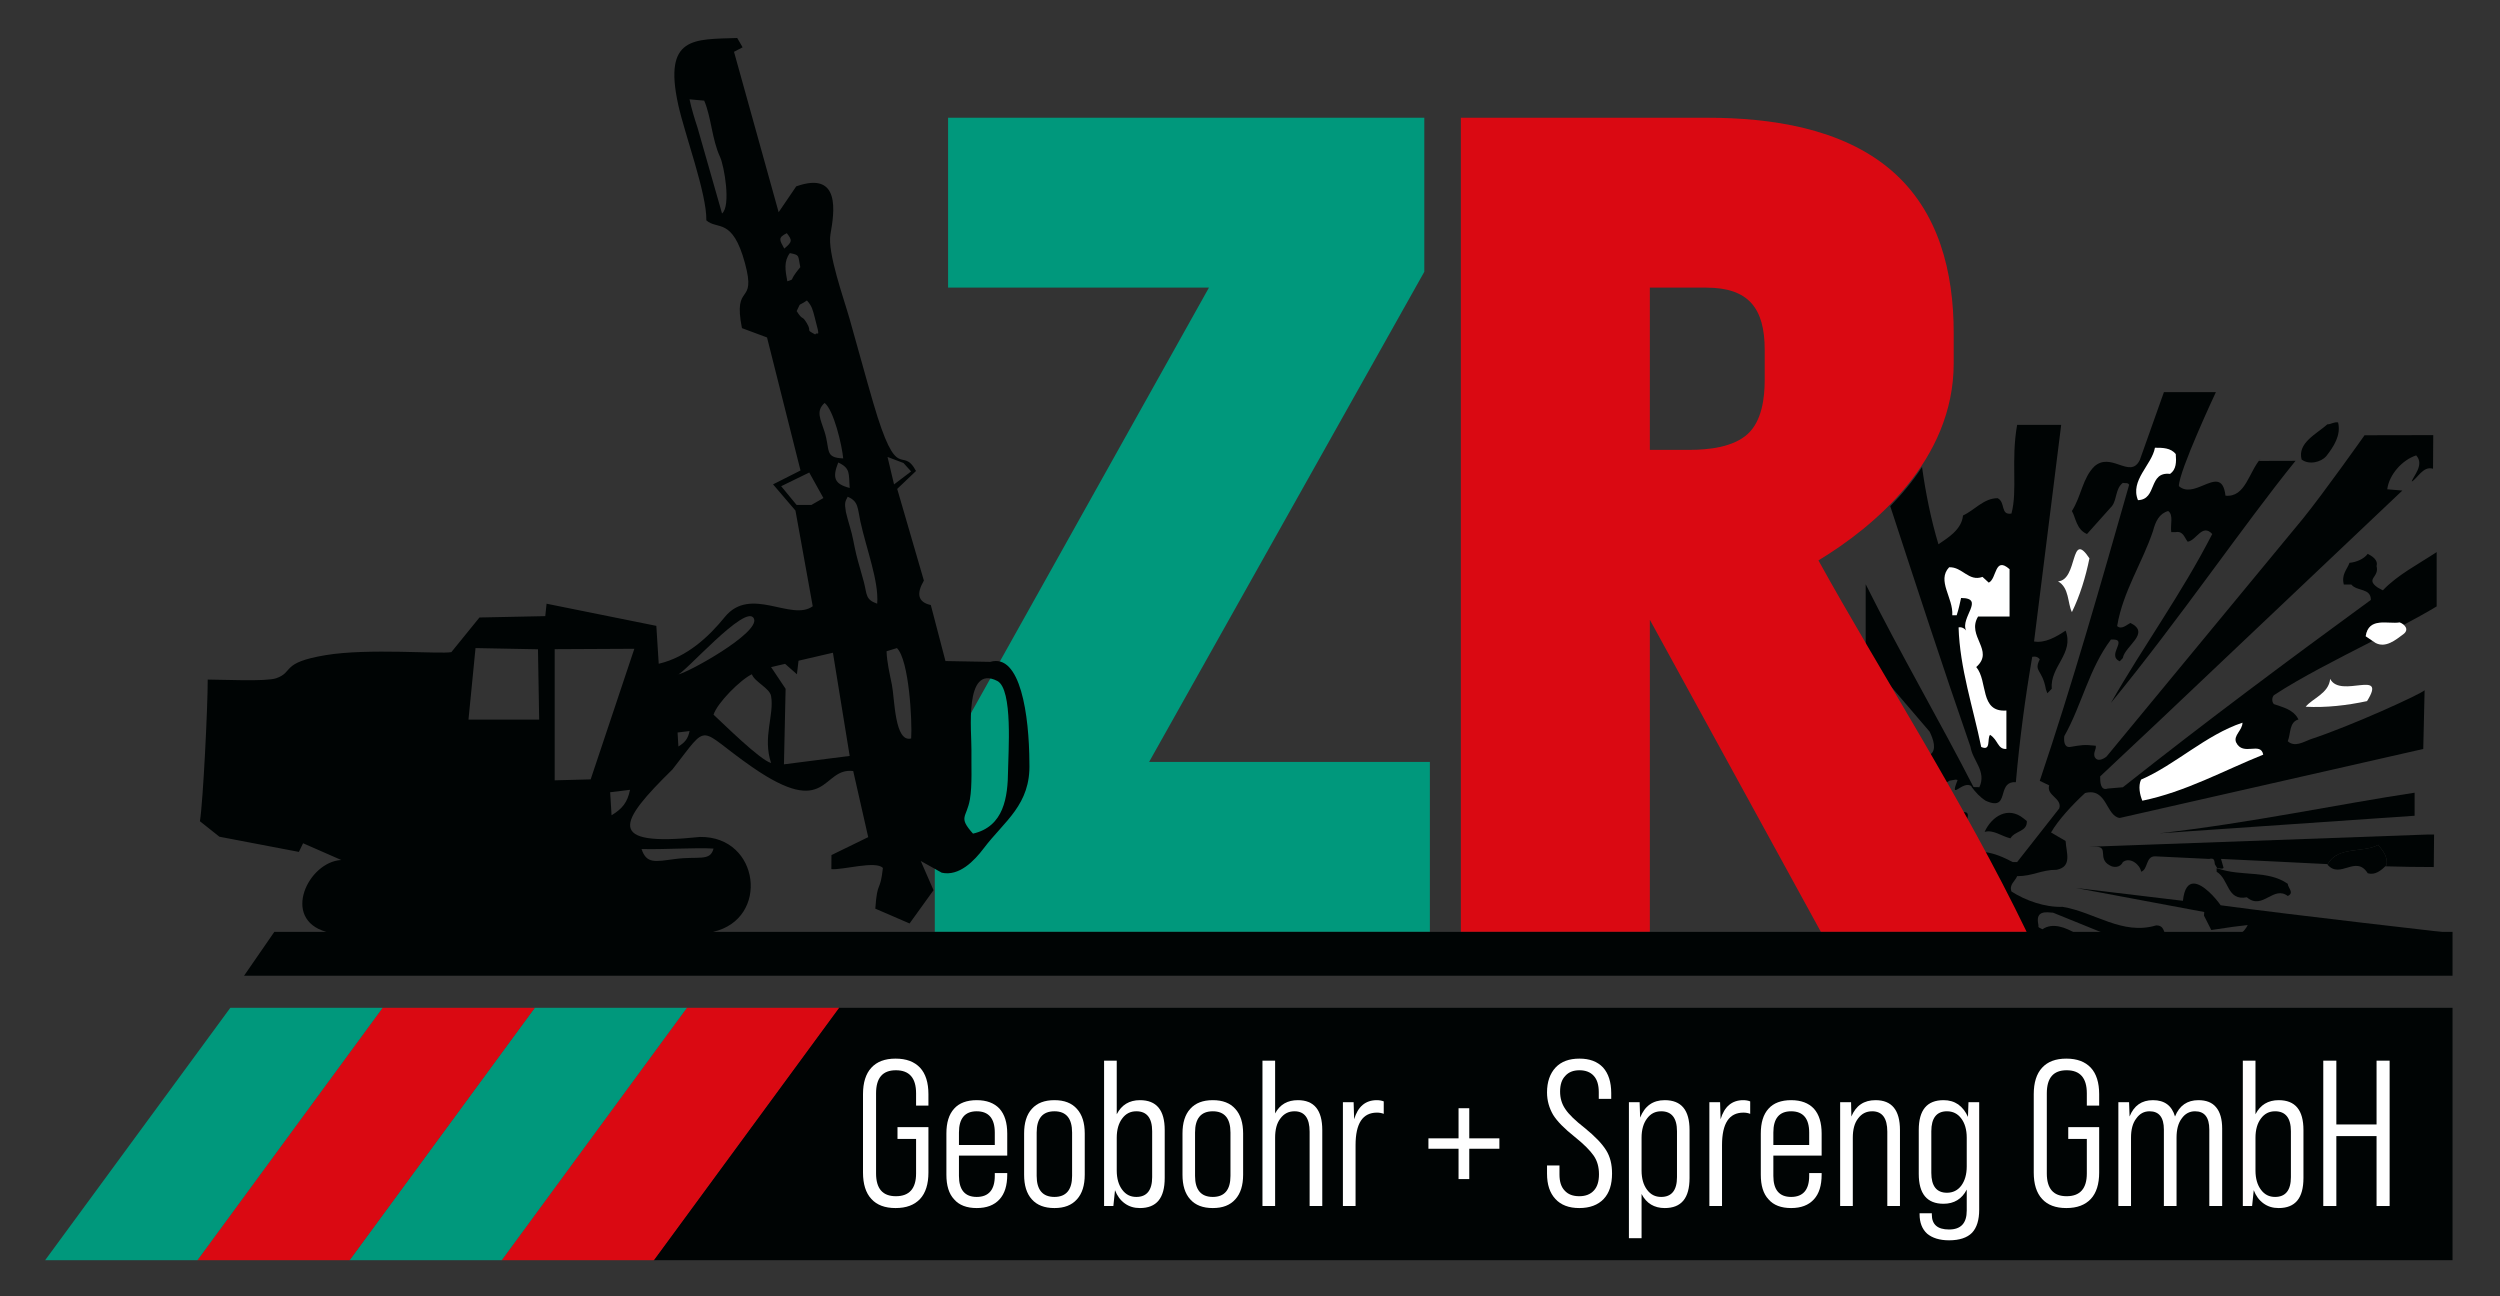 <?xml version="1.0" encoding="UTF-8"?>
<svg xmlns="http://www.w3.org/2000/svg" xmlns:xlink="http://www.w3.org/1999/xlink" width="382.677" height="198.425" viewBox="0 0 382.677 198.425">
<rect x="0" y="0" width="382.677" height="198.425" fill="#333333" stroke="none"/>
<defs>
<g>
<g id="glyph-0-0">
<path d="M 1.391 -5.109 L 1.391 -17.125 C 1.391 -18.875 1.812 -20.25 2.672 -21.172 C 3.516 -22.094 4.734 -22.562 6.375 -22.562 C 8.031 -22.562 9.25 -22.094 10.125 -21.172 C 10.984 -20.25 11.406 -18.875 11.406 -17.125 L 11.406 -15.375 L 9.516 -15.375 L 9.516 -17.25 C 9.516 -19.609 8.484 -20.781 6.422 -20.781 C 4.391 -20.781 3.391 -19.609 3.391 -17.25 L 3.391 -4.984 C 3.391 -2.672 4.391 -1.5 6.422 -1.5 C 8.484 -1.5 9.516 -2.672 9.516 -4.984 L 9.516 -10.266 L 6.672 -10.266 L 6.672 -12.078 L 11.406 -12.078 L 11.406 -5.109 C 11.406 -3.375 10.984 -2 10.125 -1.078 C 9.25 -0.156 8.031 0.312 6.375 0.312 C 4.734 0.312 3.516 -0.156 2.672 -1.078 C 1.812 -2 1.391 -3.375 1.391 -5.109 Z M 1.391 -5.109 "/>
</g>
<g id="glyph-0-1">
<path d="M 6 -16.203 C 7.516 -16.203 8.672 -15.766 9.484 -14.906 C 10.281 -14.016 10.672 -12.75 10.672 -11.094 L 10.672 -7.719 L 3.281 -7.719 L 3.281 -4.609 C 3.281 -2.484 4.188 -1.391 6 -1.391 C 7.828 -1.391 8.766 -2.484 8.766 -4.609 L 8.766 -5.047 L 10.672 -5.047 L 10.672 -4.797 C 10.672 -3.141 10.281 -1.875 9.484 -1.016 C 8.672 -0.125 7.516 0.312 6 0.312 C 4.484 0.312 3.312 -0.125 2.547 -1.016 C 1.734 -1.875 1.359 -3.141 1.359 -4.797 L 1.359 -11.094 C 1.359 -12.75 1.734 -14.016 2.547 -14.906 C 3.312 -15.766 4.484 -16.203 6 -16.203 Z M 3.281 -11.25 L 3.281 -9.344 L 8.766 -9.344 L 8.766 -11.25 C 8.766 -13.406 7.828 -14.5 6 -14.5 C 4.188 -14.5 3.281 -13.406 3.281 -11.25 Z M 3.281 -11.25 "/>
</g>
<g id="glyph-0-2">
<path d="M 1.328 -4.797 L 1.328 -11.094 C 1.328 -12.719 1.703 -13.984 2.516 -14.875 C 3.312 -15.766 4.453 -16.203 5.969 -16.203 C 7.484 -16.203 8.609 -15.766 9.406 -14.875 C 10.219 -13.984 10.609 -12.719 10.609 -11.094 L 10.609 -4.797 C 10.609 -3.172 10.219 -1.906 9.406 -1.016 C 8.609 -0.125 7.484 0.312 5.969 0.312 C 4.453 0.312 3.312 -0.125 2.516 -1.016 C 1.703 -1.906 1.328 -3.172 1.328 -4.797 Z M 8.672 -4.609 L 8.672 -11.25 C 8.672 -13.406 7.766 -14.5 5.969 -14.5 C 4.156 -14.5 3.25 -13.406 3.25 -11.25 L 3.25 -4.609 C 3.25 -2.484 4.156 -1.391 5.969 -1.391 C 7.766 -1.391 8.672 -2.484 8.672 -4.609 Z M 8.672 -4.609 "/>
</g>
<g id="glyph-0-3">
<path d="M 7.125 -16.203 C 9.672 -16.203 10.922 -14.688 10.922 -11.625 L 10.922 -4.297 C 10.922 -1.203 9.672 0.312 7.125 0.312 C 6.25 0.312 5.484 0.094 4.797 -0.406 C 4.125 -0.891 3.641 -1.562 3.312 -2.422 L 3.062 0 L 1.641 0 L 1.641 -22.25 L 3.578 -22.25 L 3.578 -14.047 C 4.312 -15.484 5.516 -16.203 7.125 -16.203 Z M 9 -4.422 L 9 -11.438 C 9 -13.469 8.188 -14.5 6.578 -14.5 C 5.672 -14.5 4.969 -14.141 4.422 -13.406 C 3.875 -12.688 3.578 -11.703 3.578 -10.453 L 3.578 -5.438 C 3.578 -4.188 3.875 -3.203 4.422 -2.484 C 4.969 -1.75 5.672 -1.391 6.578 -1.391 C 8.188 -1.391 9 -2.422 9 -4.422 Z M 9 -4.422 "/>
</g>
<g id="glyph-0-4">
<path d="M 7.062 -16.203 C 9.547 -16.203 10.797 -14.688 10.797 -11.625 L 10.797 0 L 8.859 0 L 8.859 -11.375 C 8.859 -13.438 8.094 -14.5 6.547 -14.5 C 5.641 -14.5 4.938 -14.141 4.391 -13.406 C 3.828 -12.688 3.578 -11.703 3.578 -10.453 L 3.578 0 L 1.641 0 L 1.641 -22.25 L 3.578 -22.25 L 3.578 -14.172 C 4.312 -15.547 5.484 -16.203 7.062 -16.203 Z M 7.062 -16.203 "/>
</g>
<g id="glyph-0-5">
<path d="M 6.828 -16.203 C 7.219 -16.203 7.578 -16.141 7.891 -16.016 L 7.891 -14.109 C 7.578 -14.234 7.219 -14.297 6.859 -14.297 C 4.672 -14.297 3.578 -12.656 3.578 -9.312 L 3.578 0 L 1.641 0 L 1.641 -15.891 L 3.281 -15.891 L 3.359 -13.281 C 3.938 -15.219 5.094 -16.203 6.828 -16.203 Z M 6.828 -16.203 "/>
</g>
<g id="glyph-0-6">
</g>
<g id="glyph-0-7">
<path d="M 7.281 -4.125 L 5.641 -4.125 L 5.641 -8.766 L 1.031 -8.766 L 1.031 -10.359 L 5.641 -10.359 L 5.641 -14.969 L 7.281 -14.969 L 7.281 -10.359 L 11.891 -10.359 L 11.891 -8.766 L 7.281 -8.766 Z M 7.281 -4.125 "/>
</g>
<g id="glyph-0-8">
<path d="M 5.906 0.312 C 4.312 0.312 3.094 -0.156 2.25 -1.078 C 1.391 -2 0.969 -3.281 0.969 -4.953 L 0.969 -6.203 L 2.875 -6.203 L 2.875 -4.828 C 2.875 -3.75 3.125 -2.922 3.672 -2.359 C 4.188 -1.781 4.938 -1.5 5.906 -1.5 C 6.859 -1.5 7.609 -1.781 8.156 -2.391 C 8.672 -2.953 8.922 -3.781 8.922 -4.859 C 8.922 -5.938 8.672 -6.891 8.125 -7.688 C 7.578 -8.484 6.609 -9.469 5.219 -10.578 C 3.641 -11.828 2.516 -12.969 1.906 -13.953 C 1.297 -15 0.969 -16.141 0.969 -17.391 C 0.969 -19 1.422 -20.281 2.281 -21.203 C 3.156 -22.125 4.359 -22.562 5.938 -22.562 C 7.484 -22.562 8.672 -22.125 9.547 -21.203 C 10.375 -20.281 10.797 -18.969 10.797 -17.281 L 10.797 -16.406 L 8.891 -16.406 L 8.891 -17.422 C 8.891 -18.531 8.641 -19.359 8.125 -19.922 C 7.609 -20.5 6.859 -20.781 5.938 -20.781 C 5 -20.781 4.281 -20.5 3.766 -19.922 C 3.219 -19.359 2.969 -18.562 2.969 -17.516 C 2.969 -16.531 3.219 -15.641 3.766 -14.844 C 4.312 -14.016 5.312 -13.062 6.734 -11.953 C 8.312 -10.672 9.406 -9.531 10.031 -8.516 C 10.641 -7.531 10.922 -6.359 10.922 -4.984 C 10.922 -3.312 10.516 -2 9.641 -1.078 C 8.766 -0.156 7.516 0.312 5.906 0.312 Z M 5.906 0.312 "/>
</g>
<g id="glyph-0-9">
<path d="M 7.125 -16.203 C 9.672 -16.203 10.922 -14.688 10.922 -11.625 L 10.922 -4.297 C 10.922 -1.203 9.672 0.312 7.125 0.312 C 5.516 0.312 4.312 -0.406 3.578 -1.844 L 3.578 4.922 L 1.641 4.922 L 1.641 -15.891 L 3.281 -15.891 L 3.359 -13.531 C 4.062 -15.312 5.312 -16.203 7.125 -16.203 Z M 9 -4.422 L 9 -11.438 C 9 -13.469 8.188 -14.5 6.578 -14.5 C 5.672 -14.5 4.969 -14.141 4.422 -13.406 C 3.875 -12.688 3.578 -11.703 3.578 -10.453 L 3.578 -5.438 C 3.578 -4.188 3.875 -3.203 4.422 -2.484 C 4.969 -1.75 5.672 -1.391 6.578 -1.391 C 8.188 -1.391 9 -2.422 9 -4.422 Z M 9 -4.422 "/>
</g>
<g id="glyph-0-10">
<path d="M 7.062 -16.203 C 9.547 -16.203 10.797 -14.688 10.797 -11.625 L 10.797 0 L 8.859 0 L 8.859 -11.375 C 8.859 -13.438 8.094 -14.5 6.547 -14.5 C 5.641 -14.5 4.938 -14.141 4.391 -13.406 C 3.828 -12.688 3.578 -11.703 3.578 -10.453 L 3.578 0 L 1.641 0 L 1.641 -15.891 L 3.312 -15.891 L 3.359 -13.703 C 4.062 -15.375 5.281 -16.203 7.062 -16.203 Z M 7.062 -16.203 "/>
</g>
<g id="glyph-0-11">
<path d="M 8.891 -13.641 L 8.969 -15.891 L 10.609 -15.891 L 10.609 0.578 C 10.609 2.125 10.25 3.312 9.516 4.094 C 8.766 4.859 7.578 5.25 6 5.25 C 4.547 5.25 3.422 4.891 2.641 4.234 C 1.875 3.531 1.484 2.547 1.484 1.234 L 1.484 1.109 L 3.359 1.109 L 3.359 1.297 C 3.359 2.828 4.219 3.594 6 3.594 C 7.797 3.594 8.703 2.641 8.703 0.703 L 8.703 -2.516 C 7.969 -1.078 6.766 -0.344 5.156 -0.344 C 2.609 -0.344 1.359 -1.875 1.359 -4.922 L 1.359 -11.625 C 1.359 -14.688 2.609 -16.203 5.156 -16.203 C 6.031 -16.203 6.766 -15.984 7.406 -15.547 C 8.062 -15.062 8.547 -14.422 8.891 -13.641 Z M 5.672 -2.031 C 6.578 -2.031 7.312 -2.391 7.859 -3.109 C 8.406 -3.844 8.703 -4.828 8.703 -6.062 L 8.703 -10.453 C 8.703 -11.703 8.406 -12.688 7.859 -13.406 C 7.312 -14.141 6.578 -14.5 5.672 -14.5 C 4.094 -14.5 3.281 -13.469 3.281 -11.438 L 3.281 -5.078 C 3.281 -3.047 4.094 -2.031 5.672 -2.031 Z M 5.672 -2.031 "/>
</g>
<g id="glyph-0-12">
<path d="M 13.891 -16.203 C 15.078 -16.203 15.984 -15.859 16.594 -15.125 C 17.219 -14.391 17.531 -13.281 17.531 -11.859 L 17.531 0 L 15.562 0 L 15.562 -11.703 C 15.562 -13.578 14.828 -14.5 13.375 -14.5 C 12.547 -14.5 11.859 -14.141 11.344 -13.406 C 10.797 -12.688 10.547 -11.703 10.547 -10.453 L 10.547 0 L 8.609 0 L 8.609 -11.703 C 8.609 -13.578 7.859 -14.5 6.422 -14.5 C 5.578 -14.5 4.906 -14.141 4.391 -13.406 C 3.828 -12.688 3.578 -11.703 3.578 -10.453 L 3.578 0 L 1.641 0 L 1.641 -15.891 L 3.281 -15.891 L 3.359 -13.703 C 4.031 -15.375 5.219 -16.203 6.938 -16.203 C 8.703 -16.203 9.828 -15.375 10.312 -13.703 C 10.984 -15.375 12.188 -16.203 13.891 -16.203 Z M 13.891 -16.203 "/>
</g>
<g id="glyph-0-13">
<path d="M 3.641 0 L 1.641 0 L 1.641 -22.25 L 3.641 -22.25 L 3.641 -12.484 L 9.797 -12.484 L 9.797 -22.25 L 11.797 -22.25 L 11.797 0 L 9.797 0 L 9.797 -10.703 L 3.641 -10.703 Z M 3.641 0 "/>
</g>
</g>
</defs>
<path fill-rule="evenodd" fill="rgb(0%, 1.569%, 1.569%)" fill-opacity="1" d="M 331.398 142.918 C 331.152 142.285 331.035 141.648 330.051 141.648 C 324.852 143.215 320.613 139.602 315.695 138.809 C 313.004 138.906 310.012 137.828 307.898 136.465 C 307.508 135.383 308.469 134.895 308.762 134.117 C 311.176 134.117 312.426 133.137 314.828 133.137 C 317.242 132.641 316.277 130.492 316.184 128.73 L 313.953 127.43 C 315.016 125.566 317.242 123.148 319.164 121.391 C 322.539 120.508 322.344 124.914 324.469 125.207 L 370.93 114.645 L 371.137 105.656 C 370.566 106.246 359.922 111.113 353.664 113.164 C 352.598 113.562 351.25 114.434 350.191 113.461 C 350.668 112.285 350.387 110.523 351.828 110.129 C 351.055 108.57 349.418 108.27 348.066 107.777 C 347.691 107.391 347.785 106.707 348.066 106.414 C 352.203 103.691 357.809 100.871 363.188 98.113 L 362.117 97.391 C 362.574 94.398 365.508 95.574 367.332 95.277 L 367.344 95.281 L 367.352 95.285 L 367.363 95.289 L 367.371 95.293 L 367.375 95.297 L 367.383 95.301 L 367.406 95.309 L 367.414 95.312 L 367.426 95.316 L 367.438 95.324 L 367.445 95.328 L 367.449 95.328 L 367.457 95.332 L 367.469 95.336 L 367.48 95.344 L 367.484 95.344 L 367.488 95.348 L 367.5 95.352 L 367.508 95.355 L 367.52 95.363 L 367.531 95.367 L 367.539 95.371 L 367.551 95.379 L 367.555 95.383 L 367.559 95.383 L 367.57 95.387 L 367.582 95.395 L 367.59 95.398 L 367.594 95.398 L 367.602 95.406 L 367.609 95.41 L 367.621 95.414 L 367.629 95.422 L 367.641 95.426 L 367.648 95.434 L 367.66 95.438 L 367.668 95.445 L 367.68 95.449 L 367.688 95.457 L 367.699 95.461 L 367.707 95.469 L 367.715 95.473 L 367.734 95.484 L 367.746 95.492 L 367.773 95.512 L 367.781 95.516 L 367.789 95.523 L 367.809 95.535 L 367.816 95.543 L 367.828 95.547 L 367.852 95.57 L 367.859 95.574 L 367.863 95.574 L 367.871 95.582 L 367.914 95.617 L 367.922 95.621 L 367.922 95.625 L 367.93 95.629 L 367.945 95.645 C 369.742 94.688 371.449 93.746 372.984 92.824 L 372.984 84.508 C 370.328 86.273 366.957 88.008 364.746 90.363 L 363.938 89.926 C 362.008 88.555 364.258 88.402 363.781 86.645 C 364.062 85.66 363.008 85.078 362.43 84.777 C 361.852 85.562 360.695 86.055 359.641 86.152 C 359.246 87.227 358.379 87.91 358.77 89.477 L 359.922 89.477 C 360.789 90.559 362.91 89.969 362.91 91.828 C 350.191 101.129 337.953 110.223 324.945 120.508 L 322.637 120.703 C 321.473 121.098 321.473 119.621 321.473 118.844 L 330.535 110.324 L 367.727 75.09 L 365.418 74.895 C 365.703 72.641 367.727 70.391 369.848 69.707 C 371.195 71.176 369.266 73.031 369.172 73.719 C 370.039 73.23 370.93 71.266 372.426 71.754 L 372.461 66.605 L 361.945 66.625 C 361.945 66.625 355.68 75.484 352.508 79.395 L 322.445 115.812 C 321.957 116.199 320.996 116.691 320.613 115.812 C 320.414 115.125 320.898 114.73 320.801 114.148 C 318.879 113.949 318.684 114.043 316.855 114.34 C 315.984 114.434 315.891 113.461 315.984 112.68 C 318.684 107.879 319.742 102.395 323.121 97.898 C 326.012 97.703 322.344 100.246 324.469 101.227 L 324.945 100.727 C 325.234 98.879 329.281 96.918 326.105 95.355 C 325.523 95.645 324.762 96.43 324.074 95.836 C 324.945 90.559 327.934 86.152 329.57 81.254 C 329.953 79.785 330.535 78.609 331.883 78.223 C 332.746 78.809 332.176 80.375 332.359 81.449 L 333.047 81.449 C 334.195 81.254 334.383 82.332 334.871 82.922 C 336.219 82.723 337.082 80.082 338.629 81.742 C 333.906 90.949 328.223 98.68 323.121 107.594 C 333.715 94.668 343.457 80.312 351.379 70.539 L 345.789 70.555 L 346.047 70.195 C 344.215 72.258 343.73 76.168 340.656 75.875 C 340.32 72.949 338.84 73.641 337.168 74.332 C 335.93 74.848 334.586 75.359 333.52 74.406 C 333.52 72.113 339.188 60.02 339.188 60.02 L 331.234 60.02 L 327.551 70.391 C 326.785 71.996 325.617 71.547 324.309 71.105 C 323.133 70.703 321.84 70.309 320.613 71.367 C 318.789 73.129 318.586 75.965 317.148 78.223 C 317.727 79.195 317.824 81.059 319.457 81.742 L 323.305 77.438 C 324.074 76.363 323.797 74.797 324.945 73.914 C 325.234 74.012 325.719 73.82 325.91 74.207 C 321.578 89.379 317.242 104.648 312.227 119.527 L 313.672 120.215 C 313.188 121.781 315.695 122.176 315.215 123.742 L 308.762 131.961 L 308.09 131.961 C 306.793 131.27 305.254 130.578 303.82 130.438 C 306.051 134.574 308.203 138.742 310.219 142.918 L 310.457 142.918 L 310.562 142.84 C 310.562 142.84 311.793 142.633 312.629 142.918 L 317.805 142.918 C 316.164 141.961 314.211 141.176 312.637 142.242 L 312.336 142.09 C 311.953 141.895 312.027 141.945 312.027 141.648 C 311.648 139.887 312.383 139.488 314.02 139.691 L 314.25 139.699 L 322.184 142.918 Z M 301.109 125.484 C 301.316 124.715 301.316 124.219 300.461 124.324 Z M 301.109 125.484 "/>
<path fill-rule="evenodd" fill="rgb(0%, 1.569%, 1.569%)" fill-opacity="1" d="M 308.762 65.031 C 307.797 70.582 308.852 74.992 307.898 78.609 C 306.156 78.91 307.027 76.848 305.773 76.258 C 303.652 76.258 302.207 78.121 300.477 78.91 C 300.281 81.059 298.16 82.332 296.719 83.309 C 295.617 79.676 294.773 75.562 294.207 71.477 C 292.773 73.668 291.109 75.672 289.34 77.48 C 293.391 89.848 297.387 102.125 301.633 114.34 C 301.926 116.398 304.137 118.062 302.977 120.508 C 302.688 120.449 302.344 120.543 302.078 120.453 L 301.789 120.359 L 301.773 120.426 C 302.395 121.266 303.066 122.008 303.941 122.566 C 306.125 123.566 306.328 122.449 306.656 121.34 C 306.91 120.488 307.234 119.641 308.57 119.727 C 309.148 113.164 310.012 106.707 311.074 100.539 C 311.551 100.445 311.934 100.539 312.227 100.93 C 311.258 102.871 312.617 102.375 313.172 105.539 L 313.387 106.117 L 314.062 105.434 C 313.77 102.012 317.527 100.047 316.184 96.527 C 314.734 97.504 313.004 98.484 311.355 98.191 L 315.508 65.031 Z M 289.043 104.602 L 295.367 111.992 C 295.918 113.109 296.527 114.812 295.434 115.512 C 296.254 116.926 297.074 118.352 297.891 119.781 C 297.996 119.77 298.133 119.688 298.41 119.5 L 299.348 119.336 C 299.445 119.367 299.676 119.348 299.637 119.441 C 298.305 122.805 300.504 119.297 301.789 120.359 L 302.078 120.453 C 297.004 110.535 290.895 100.066 285.582 89.43 L 285.582 98.711 C 286.719 100.652 287.875 102.617 289.043 104.602 "/>
<path fill-rule="nonzero" fill="rgb(100%, 100%, 100%)" fill-opacity="1" d="M 333.047 69.508 C 333.141 70.688 333.141 71.859 332.176 72.539 C 328.801 72.16 330.246 76.461 327.262 76.562 C 326.012 73.523 329.379 71.176 329.859 68.535 C 331.02 68.535 332.273 68.535 333.047 69.508 "/>
<path fill-rule="nonzero" fill="rgb(0%, 1.569%, 1.569%)" fill-opacity="1" d="M 357.891 64.656 C 358.375 66.617 357.219 68.379 356.062 69.848 C 355.289 70.727 353.461 71.219 352.309 70.336 C 351.637 67.789 354.621 66.414 356.254 64.953 C 356.836 64.953 357.219 64.559 357.891 64.656 "/>
<path fill-rule="nonzero" fill="rgb(100%, 100%, 100%)" fill-opacity="1" d="M 319.832 85.465 C 319.258 88.301 318.395 91.145 317.148 93.695 C 316.465 92.312 316.762 89.969 315.023 88.988 C 318.105 88.793 316.855 80.965 319.832 85.465 "/>
<path fill-rule="nonzero" fill="rgb(100%, 100%, 100%)" fill-opacity="1" d="M 307.605 93.492 L 307.605 94.375 L 302.785 94.375 C 300.961 97.402 305.387 99.562 302.504 102.105 C 304.332 104.258 302.98 109.055 307.121 108.762 L 307.121 114.641 C 305.773 114.734 305.871 113.266 304.617 112.48 C 304.137 113.07 304.809 115.027 303.266 114.34 C 302.02 108.27 299.992 102.305 299.801 96.039 C 300.184 95.941 300.668 96.133 300.961 96.523 C 299.992 94.566 303.941 91.535 300.184 91.535 C 299.992 92.414 299.801 93.297 299.512 94.176 L 298.836 94.176 C 299.027 91.535 296.422 88.887 298.355 86.832 C 300.383 86.742 301.336 89.086 303.461 88.305 L 304.422 89.184 C 305.672 88.598 305.289 85.078 307.605 87.125 Z M 307.605 93.492 "/>
<path fill-rule="nonzero" fill="rgb(100%, 100%, 100%)" fill-opacity="1" d="M 367.887 97.074 C 366.734 97.934 365.188 99.238 363.637 98.422 L 362.117 97.391 C 362.574 94.398 365.508 95.574 367.332 95.277 C 368.152 95.602 368.801 96.391 367.887 97.074 "/>
<path fill-rule="nonzero" fill="rgb(100%, 100%, 100%)" fill-opacity="1" d="M 343.258 110.621 C 343.258 111.793 341.809 112.582 342.293 113.656 C 343.355 115.812 346.047 113.457 346.434 115.516 C 340.363 117.957 334.582 121.191 327.93 122.566 C 327.555 121.684 327.262 120.312 327.738 119.332 C 332.949 117.086 337.664 112.48 343.258 110.621 "/>
<path fill-rule="evenodd" fill="rgb(0%, 1.569%, 1.569%)" fill-opacity="1" d="M 369.605 124.867 L 369.605 121.34 C 358.191 123.055 344.41 125.988 330.535 127.555 Z M 369.605 124.867 "/>
<path fill-rule="nonzero" fill="rgb(0%, 1.569%, 1.569%)" fill-opacity="1" d="M 310.246 125.676 C 310.344 127.34 308.414 127.145 307.742 128.324 C 306.391 128.027 305.137 126.949 303.785 127.34 C 304.848 124.992 307.355 123.324 309.758 125.285 Z M 310.246 125.676 "/>
<path fill-rule="evenodd" fill="rgb(0%, 1.569%, 1.569%)" fill-opacity="1" d="M 372.586 127.746 L 371.484 127.746 L 319.832 129.617 L 320.801 129.617 C 322.844 129.598 321.012 131.426 322.926 132.453 C 323.5 132.836 324.562 132.836 324.945 131.961 C 326.105 131.078 327.641 132.453 327.738 133.434 C 328.801 133.137 328.422 131.078 329.859 131.078 L 338.152 131.477 C 338.945 131.281 338.953 131.684 339.031 132.297 L 339.398 132.891 C 339.398 132.75 340.141 133.164 340.363 132.84 L 339.973 131.477 C 340 131.477 340.023 131.477 340.047 131.477 C 345.582 131.719 350.973 132.027 356.312 132.273 C 357.23 130.617 358.953 130.336 360.684 130.117 L 360.719 130.113 L 361.102 130.062 L 361.129 130.062 L 361.379 130.027 L 361.402 130.027 L 361.516 130.012 L 361.633 129.996 L 361.652 129.992 L 361.676 129.988 L 361.789 129.973 L 361.809 129.969 L 361.922 129.953 L 361.945 129.949 L 362.059 129.93 L 362.078 129.926 L 362.191 129.906 L 362.211 129.906 L 362.324 129.883 L 362.344 129.879 L 362.457 129.859 L 362.473 129.855 L 362.59 129.832 L 362.602 129.828 L 362.719 129.801 L 362.73 129.797 L 362.844 129.77 L 362.855 129.766 L 362.973 129.738 L 362.98 129.734 L 363.098 129.703 L 363.105 129.699 L 363.219 129.664 L 363.227 129.66 L 363.344 129.625 L 363.348 129.621 L 363.461 129.582 L 363.469 129.578 L 363.582 129.535 L 363.586 129.531 L 363.695 129.484 L 363.699 129.484 L 363.809 129.434 L 363.812 129.434 L 363.922 129.379 L 364.031 129.32 C 364.762 130.23 365.562 131.211 365.305 132.441 L 365.145 132.594 L 365.125 132.609 C 367.594 132.68 370.062 132.719 372.539 132.719 Z M 339.301 133.434 C 341.23 134.602 340.848 137.934 343.926 137.348 C 345.172 138.406 346.211 137.875 347.227 137.34 C 348.18 136.844 349.117 136.344 350.191 137.148 C 351.25 136.66 350.191 135.879 350.191 135.285 C 347.109 133.137 343.152 134.211 339.496 132.941 C 339.422 132.879 339.336 132.984 339.305 132.922 L 339.281 132.93 C 339.285 133.168 339.324 133.227 339.301 133.434 Z M 339.301 133.434 "/>
<path fill-rule="evenodd" fill="rgb(0%, 1.569%, 1.569%)" fill-opacity="1" d="M 334.141 137.887 L 317.758 135.922 L 337.406 139.602 L 337.367 140.156 L 338.484 142.359 L 341.797 141.871 L 344.062 141.598 C 343.816 142.098 343.367 142.734 342.828 142.918 L 375.355 142.918 L 375.355 142.836 C 375.355 142.836 350.711 140.039 339.918 138.57 C 339.172 137.496 337.23 135.246 335.785 135.246 C 334.992 135.246 334.348 135.934 334.141 137.887 Z M 334.141 137.887 "/>
<path fill-rule="nonzero" fill="rgb(0%, 1.569%, 1.569%)" fill-opacity="1" d="M 365.305 132.441 C 364.461 133.258 363.57 133.996 362.438 133.676 C 360.605 130.777 358.23 134.633 356.273 132.352 C 357.793 129.445 361.719 130.613 364.031 129.32 C 364.762 130.23 365.562 131.211 365.305 132.441 "/>
<path fill-rule="nonzero" fill="rgb(100%, 100%, 100%)" fill-opacity="1" d="M 362.324 107.32 C 359.242 107.98 356.023 108.348 352.93 108.18 C 353.996 106.879 356.473 106.141 356.68 103.914 C 358.246 107.008 365.492 102.262 362.324 107.32 "/>
<path fill-rule="evenodd" fill="rgb(0%, 1.569%, 1.569%)" fill-opacity="1" d="M 100.031 192.902 L 375.41 192.902 L 375.41 154.262 L 128.383 154.262 Z M 100.031 192.902 "/>
<path fill-rule="evenodd" fill="rgb(85.49%, 3.529%, 7.059%)" fill-opacity="1" d="M 100.09 192.902 L 128.445 154.262 L 105.121 154.262 L 76.77 192.902 Z M 100.09 192.902 "/>
<path fill-rule="evenodd" fill="rgb(0%, 59.608%, 48.627%)" fill-opacity="1" d="M 76.805 192.902 L 105.156 154.262 L 81.832 154.262 L 53.48 192.902 Z M 76.805 192.902 "/>
<path fill-rule="evenodd" fill="rgb(85.49%, 3.529%, 7.059%)" fill-opacity="1" d="M 53.516 192.902 L 81.867 154.262 L 58.547 154.262 L 30.191 192.902 Z M 53.516 192.902 "/>
<path fill-rule="evenodd" fill="rgb(0%, 59.608%, 48.627%)" fill-opacity="1" d="M 30.227 192.902 L 58.578 154.262 L 35.258 154.262 L 6.906 192.902 Z M 30.227 192.902 "/>
<g fill="rgb(100%, 100%, 100%)" fill-opacity="1">
<use xlink:href="#glyph-0-0" x="130.709" y="184.606"/>
</g>
<g fill="rgb(100%, 100%, 100%)" fill-opacity="1">
<use xlink:href="#glyph-0-1" x="143.507" y="184.606"/>
</g>
<g fill="rgb(100%, 100%, 100%)" fill-opacity="1">
<use xlink:href="#glyph-0-2" x="155.434" y="184.606"/>
<use xlink:href="#glyph-0-3" x="167.362" y="184.606"/>
<use xlink:href="#glyph-0-2" x="179.677" y="184.606"/>
<use xlink:href="#glyph-0-4" x="191.605" y="184.606"/>
<use xlink:href="#glyph-0-5" x="203.919" y="184.606"/>
<use xlink:href="#glyph-0-6" x="212.301" y="184.606"/>
<use xlink:href="#glyph-0-7" x="217.62" y="184.606"/>
<use xlink:href="#glyph-0-6" x="230.515" y="184.606"/>
<use xlink:href="#glyph-0-8" x="235.835" y="184.606"/>
<use xlink:href="#glyph-0-9" x="247.698" y="184.606"/>
<use xlink:href="#glyph-0-5" x="260.013" y="184.606"/>
</g>
<g fill="rgb(100%, 100%, 100%)" fill-opacity="1">
<use xlink:href="#glyph-0-1" x="268.168" y="184.606"/>
<use xlink:href="#glyph-0-10" x="280.032" y="184.606"/>
<use xlink:href="#glyph-0-11" x="292.347" y="184.606"/>
<use xlink:href="#glyph-0-6" x="304.597" y="184.606"/>
<use xlink:href="#glyph-0-0" x="309.916" y="184.606"/>
<use xlink:href="#glyph-0-12" x="322.618" y="184.606"/>
<use xlink:href="#glyph-0-3" x="341.67" y="184.606"/>
<use xlink:href="#glyph-0-13" x="353.985" y="184.606"/>
</g>
<path fill-rule="evenodd" fill="rgb(0%, 59.608%, 48.627%)" fill-opacity="1" d="M 185.055 44.027 L 145.125 44.027 L 145.125 18.023 L 218.02 18.023 L 218.02 41.602 L 175.891 116.633 L 218.871 116.633 L 218.871 142.637 L 143.09 142.637 L 143.09 119.062 Z M 185.055 44.027 "/>
<path fill-rule="evenodd" fill="rgb(85.49%, 3.529%, 7.059%)" fill-opacity="1" d="M 278.348 85.781 C 287.75 102.805 300.559 122.605 310.219 142.637 L 278.719 142.637 L 252.543 94.867 L 252.543 142.637 L 223.613 142.637 L 223.613 18.023 L 261.336 18.023 C 270.945 18.023 281.922 19.578 289.492 26.066 C 296.805 32.336 299.055 41.664 299.055 50.984 L 299.055 55.594 C 299.055 70.48 286.883 80.625 278.348 85.781 Z M 252.543 44.027 L 252.543 68.863 L 258.617 68.863 C 261.504 68.863 265.332 68.469 267.559 66.398 C 269.699 64.406 270.125 60.914 270.125 58.152 L 270.125 53.547 C 270.125 47.168 267.652 44.027 261.164 44.027 Z M 252.543 44.027 "/>
<path fill-rule="evenodd" fill="rgb(0%, 1.569%, 1.569%)" fill-opacity="1" d="M 41.996 142.637 L 49.926 142.637 C 42.988 140.652 47.188 131.906 52.238 131.641 L 46.395 129.078 L 45.75 130.402 L 33.586 128.078 L 30.602 125.707 C 31.086 122.711 31.797 108.316 31.797 104.02 C 33.953 104.02 40.727 104.363 42.289 103.816 C 45.023 102.863 42.91 101.441 49.832 100.285 C 56.406 99.188 67.328 100.156 69.09 99.82 L 73.391 94.52 L 83.465 94.312 L 83.664 92.41 L 100.465 95.801 L 100.832 101.602 C 105.195 100.578 108.527 97.43 110.945 94.449 C 114.875 89.605 121.137 95.176 124.406 92.801 L 121.762 78.152 L 120.207 76.336 L 118.332 74.141 L 122.535 72.016 L 117.41 51.656 L 113.57 50.227 C 112.141 43.039 115.852 47.004 114.035 40.293 C 112.117 33.211 109.809 35.242 108.121 33.734 C 108.207 29.652 104.801 20.527 103.812 16.016 C 101.508 5.477 106.281 6.051 112.848 5.816 L 113.672 7.242 L 112.355 7.93 L 119.188 32.484 L 121.879 28.527 C 128.785 26.074 127.691 32.59 127.117 35.867 C 126.629 38.668 129.156 45.668 130.043 48.789 C 131.254 53.047 132.414 57.363 133.656 61.617 C 137.414 74.504 138.008 68 140.215 72.094 L 137.336 74.836 C 138.695 79.512 140.059 84.191 141.418 88.867 C 140.254 90.871 140.488 92.18 142.48 92.613 L 144.723 101.188 L 151.578 101.312 C 156.203 99.938 157.543 109.465 157.57 116.793 C 157.797 123.195 153.738 125.672 150.59 129.84 C 149.117 131.789 146.816 134.172 144.156 133.586 L 140.941 131.789 L 142.895 136.266 L 139.23 141.355 L 133.984 139.09 C 134.297 134.621 134.719 136.75 135.145 132.867 C 134.129 131.688 128.949 133.207 127.258 133.039 L 127.273 130.887 L 132.898 128.141 L 130.602 118.023 C 125.723 117.43 126.812 125.504 115.125 117.406 C 106.555 111.465 108.762 110.332 102.938 117.773 C 94.734 125.824 92.488 129.66 107.141 128.113 C 116.32 127.973 117.859 140.68 109.152 142.637 L 375.41 142.637 L 375.41 149.355 L 37.359 149.355 Z M 148.938 127.605 C 146.621 125.004 147.953 125.242 148.465 122.355 C 148.836 120.246 148.664 117.016 148.699 114.77 C 148.742 112.117 147.527 101.609 152.656 104.234 C 155.082 105.477 154.324 115.301 154.305 117.902 C 154.27 122.031 153.68 126.516 148.938 127.605 Z M 109.223 109.395 C 109.797 107.578 113.363 104.02 115.09 103.211 C 115.508 104.383 117.816 105.332 118.031 106.547 C 118.539 109.461 116.707 112.84 118.031 116.793 C 116.336 116.344 110.695 110.75 109.223 109.395 Z M 72.789 99.203 L 82.348 99.387 L 82.531 110.145 L 71.711 110.145 Z M 98.203 129.961 C 101.66 130.062 106.562 129.711 109.223 129.895 C 108.691 131.91 106.961 131.008 103.301 131.492 C 100.281 131.895 98.953 132.25 98.203 129.961 Z M 103.844 114.262 L 103.715 112.125 L 105.555 111.902 C 105.316 113.074 104.844 113.656 103.844 114.262 Z M 93.613 124.793 L 93.398 121.27 L 96.438 120.898 C 96.043 122.836 95.266 123.793 93.613 124.793 Z M 120 116.996 L 120.254 105.434 L 118.031 102.113 L 120.176 101.617 L 121.988 103.211 L 122.23 101.137 L 127.496 99.914 L 130.062 115.711 Z M 84.906 99.371 L 97.098 99.309 L 90.414 119.301 L 84.906 119.445 Z M 136.531 104.859 C 136.199 103.172 135.762 101.41 135.707 99.688 L 137.293 99.203 C 139.156 101.023 139.652 110.414 139.473 113.035 C 136.938 113.719 136.957 107.008 136.531 104.859 Z M 103.715 103.258 C 104.461 103.434 114.32 92.066 115.414 94.715 C 116.316 96.898 105.105 103.102 103.715 103.258 Z M 129.754 76.039 C 131.434 76.734 131.262 77.805 131.699 79.82 C 132.613 84.027 134.555 88.988 134.27 92.41 C 132.453 91.766 132.738 91.055 132.238 89.109 C 131.875 87.707 131.367 86.121 131.059 84.828 C 130.676 83.238 130.578 82.195 130.07 80.547 C 129.973 80.227 129.539 78.691 129.484 78.387 C 129.23 76.883 129.387 76.773 129.754 76.039 Z M 119.574 74.426 L 123.871 72.328 L 126.039 76.234 L 124.199 77.293 L 121.938 77.293 Z M 130.062 74.691 C 127.746 74.094 127.367 73.16 128.309 70.797 C 130.215 71.68 129.898 72.477 130.062 74.691 Z M 135.855 69.945 L 138.301 70.875 L 139.465 72.164 L 136.852 74.148 Z M 126.223 61.68 C 127.625 62.773 128.891 68.18 129.07 70.168 C 126.16 70.059 127.121 68.906 126.199 66.039 C 125.594 64.148 124.844 62.914 126.223 61.68 Z M 124.785 51.199 C 123.211 50.352 124.344 50.875 123.5 49.465 C 122.703 48.137 122.945 49.199 121.949 47.625 C 122.699 46.094 122.039 47.016 123.516 45.992 C 124.297 46.855 124.398 47.41 124.711 48.582 C 125.676 52.184 125.133 50.605 124.785 51.199 Z M 120.516 43.062 C 120.203 41.395 119.953 40.012 120.902 38.742 C 122.461 39.059 122.121 39.047 122.5 40.895 C 120.492 43.312 121.887 42.535 120.516 43.062 Z M 120.434 35.691 C 121.273 36.758 121.312 37.016 120.047 38.051 C 119.301 36.699 119.062 36.379 120.434 35.691 Z M 110.219 24.02 C 110.848 25.375 111.922 31.52 110.523 32.68 L 106.762 19.508 C 106.371 18.367 105.809 16.496 105.547 15.203 L 107.793 15.406 C 108.895 17.992 108.961 21.305 110.219 24.02 "/>
</svg>
